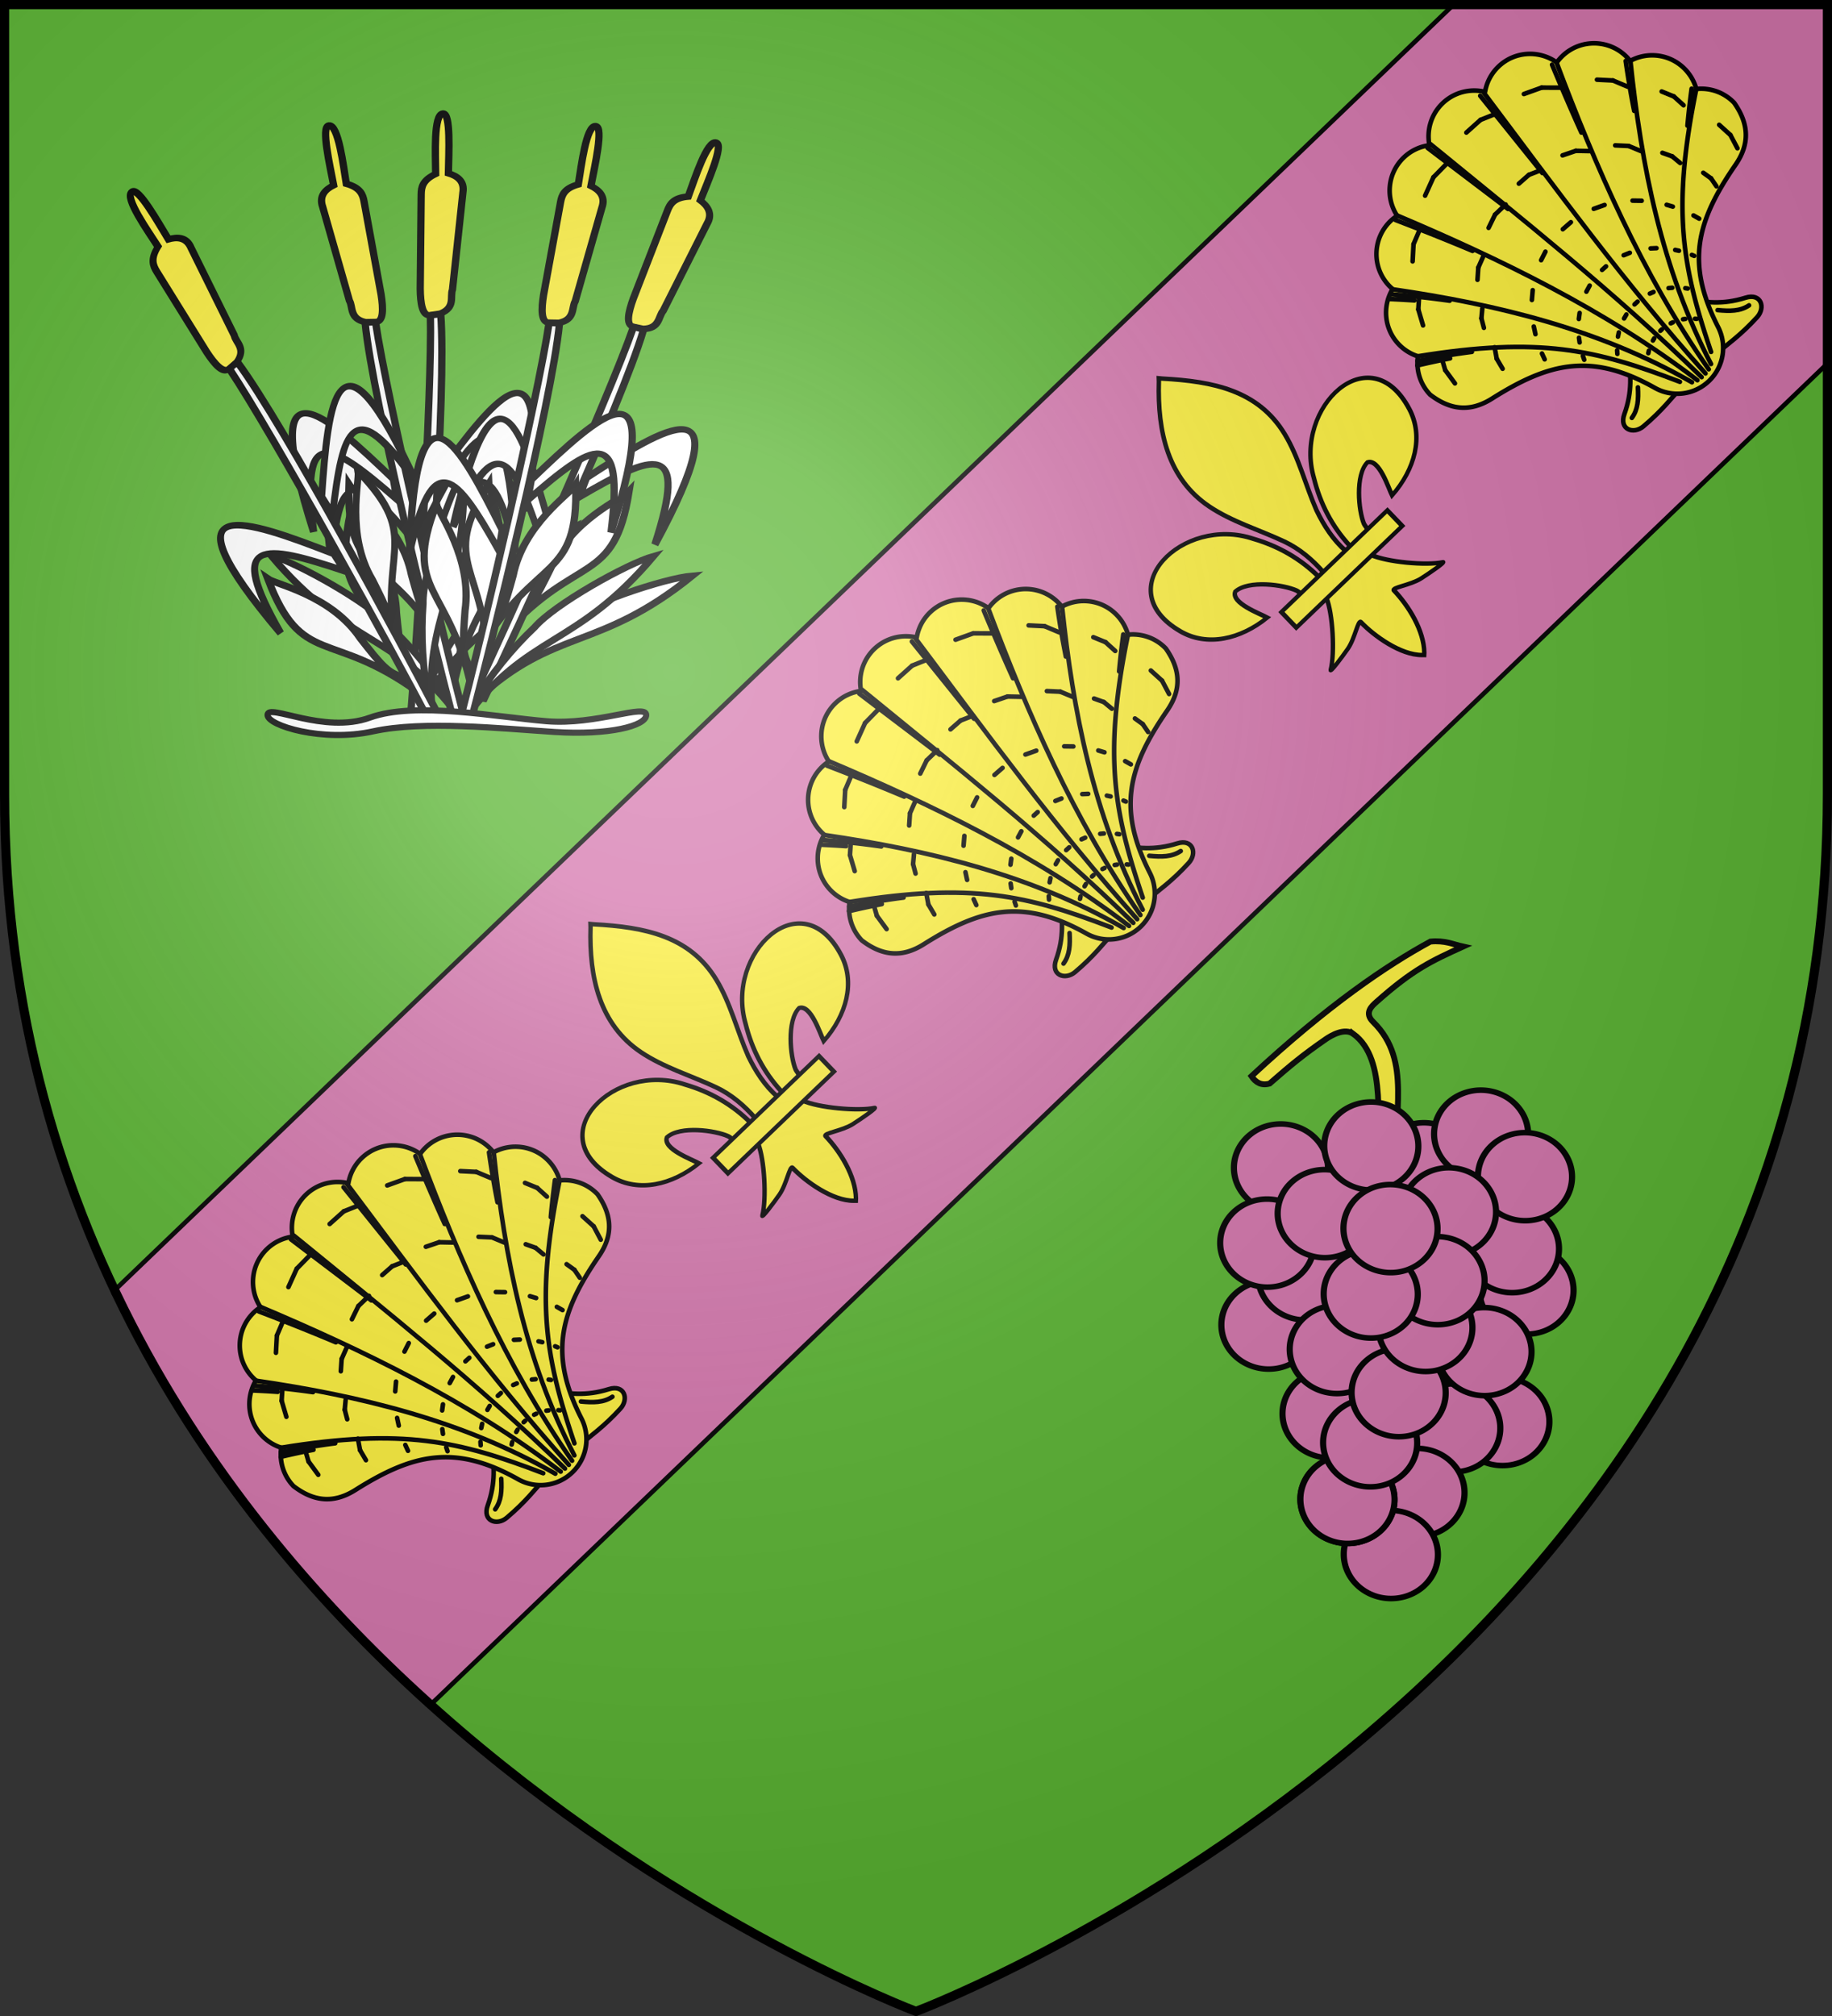 <svg xmlns="http://www.w3.org/2000/svg" xmlns:xlink="http://www.w3.org/1999/xlink" width="600" height="660" version="1.0"><rect width="100%" height="100%" fill="#333333" stroke="none"/><defs><g id="be"><path transform="rotate(18 3.157 -.5)" d="M0 0v1h.5L0 0z" id="bd"/><use height="540" width="810" transform="scale(-1 1)" xlink:href="#bd"/></g><g id="dj"><use xlink:href="#di" transform="rotate(72)" width="810" height="540"/><use xlink:href="#di" transform="rotate(144)" width="810" height="540"/></g><g id="b"><path id="a" d="M0 0v1h.5L0 0z" transform="rotate(18 3.157 -.5)"/><use xlink:href="#a" transform="scale(-1 1)" width="810" height="540"/></g><g id="c"><use xlink:href="#b" transform="rotate(72)" width="810" height="540"/><use xlink:href="#b" transform="rotate(144)" width="810" height="540"/></g><g id="di"><path id="dh" d="M0 0v1h.5L0 0z" transform="rotate(18 3.157 -.5)"/><use xlink:href="#dh" transform="scale(-1 1)" width="810" height="540"/></g><g id="f"><path id="e" d="M0 0v1h.5L0 0z" transform="rotate(18 3.157 -.5)"/><use xlink:href="#e" transform="scale(-1 1)" width="810" height="540"/></g><g id="g"><use xlink:href="#f" transform="rotate(72)" width="810" height="540"/><use xlink:href="#f" transform="rotate(144)" width="810" height="540"/></g><g id="i"><path transform="rotate(18 3.157 -.5)" d="M0 0v1h.5L0 0z" id="h"/><use height="540" width="810" transform="scale(-1 1)" xlink:href="#h"/></g><g id="j"><use height="540" width="810" transform="rotate(72)" xlink:href="#i"/><use height="540" width="810" transform="rotate(144)" xlink:href="#i"/></g><g id="l"><path transform="rotate(18 3.157 -.5)" d="M0 0v1h.5L0 0z" id="k"/><use height="540" width="810" transform="scale(-1 1)" xlink:href="#k"/></g><g id="m"><use height="540" width="810" transform="rotate(72)" xlink:href="#l"/><use height="540" width="810" transform="rotate(144)" xlink:href="#l"/></g><g id="o"><path id="n" d="M0 0v1h.5L0 0z" transform="rotate(18 3.157 -.5)"/><use xlink:href="#n" transform="scale(-1 1)" width="810" height="540"/></g><g id="p"><use xlink:href="#o" transform="rotate(72)" width="810" height="540"/><use xlink:href="#o" transform="rotate(144)" width="810" height="540"/></g><g id="r"><path transform="rotate(18 3.157 -.5)" d="M0 0v1h.5L0 0z" id="q"/><use height="540" width="810" transform="scale(-1 1)" xlink:href="#q"/></g><g id="s"><use height="540" width="810" transform="rotate(72)" xlink:href="#r"/><use height="540" width="810" transform="rotate(144)" xlink:href="#r"/></g><g id="u"><path id="t" d="M0 0v1h.5L0 0z" transform="rotate(18 3.157 -.5)"/><use xlink:href="#t" transform="scale(-1 1)" width="810" height="540"/></g><g id="v"><use xlink:href="#u" transform="rotate(72)" width="810" height="540"/><use xlink:href="#u" transform="rotate(144)" width="810" height="540"/></g><g id="x"><path transform="rotate(18 3.157 -.5)" d="M0 0v1h.5L0 0z" id="w"/><use height="540" width="810" transform="scale(-1 1)" xlink:href="#w"/></g><g id="y"><use height="540" width="810" transform="rotate(72)" xlink:href="#x"/><use height="540" width="810" transform="rotate(144)" xlink:href="#x"/></g><g id="A"><path id="z" d="M0 0v1h.5L0 0z" transform="rotate(18 3.157 -.5)"/><use xlink:href="#z" transform="scale(-1 1)" width="810" height="540"/></g><g id="B"><use xlink:href="#A" transform="rotate(72)" width="810" height="540"/><use xlink:href="#A" transform="rotate(144)" width="810" height="540"/></g><g id="D"><path id="C" d="M0 0v1h.5L0 0z" transform="rotate(18 3.157 -.5)"/><use xlink:href="#C" transform="scale(-1 1)" width="810" height="540"/></g><g id="E"><use xlink:href="#D" transform="rotate(72)" width="810" height="540"/><use xlink:href="#D" transform="rotate(144)" width="810" height="540"/></g><g id="G"><path transform="rotate(18 3.157 -.5)" d="M0 0v1h.5L0 0z" id="F"/><use height="540" width="810" transform="scale(-1 1)" xlink:href="#F"/></g><g id="H"><use height="540" width="810" transform="rotate(72)" xlink:href="#G"/><use height="540" width="810" transform="rotate(144)" xlink:href="#G"/></g><g id="df"><use xlink:href="#de" transform="rotate(72)" width="810" height="540"/><use xlink:href="#de" transform="rotate(144)" width="810" height="540"/></g><g id="K"><path transform="rotate(18 3.157 -.5)" d="M0 0v1h.5L0 0z" id="J"/><use height="540" width="810" transform="scale(-1 1)" xlink:href="#J"/></g><g id="L"><use height="540" width="810" transform="rotate(72)" xlink:href="#K"/><use height="540" width="810" transform="rotate(144)" xlink:href="#K"/></g><g id="N"><path transform="rotate(18 3.157 -.5)" d="M0 0v1h.5L0 0z" id="M"/><use height="540" width="810" transform="scale(-1 1)" xlink:href="#M"/></g><g id="O"><use height="540" width="810" transform="rotate(72)" xlink:href="#N"/><use height="540" width="810" transform="rotate(144)" xlink:href="#N"/></g><g id="de"><path id="dd" d="M0 0v1h.5L0 0z" transform="rotate(18 3.157 -.5)"/><use xlink:href="#dd" transform="scale(-1 1)" width="810" height="540"/></g><g id="R"><path transform="rotate(18 3.157 -.5)" d="M0 0v1h.5L0 0z" id="Q"/><use height="540" width="810" transform="scale(-1 1)" xlink:href="#Q"/></g><g id="S"><use height="540" width="810" transform="rotate(72)" xlink:href="#R"/><use height="540" width="810" transform="rotate(144)" xlink:href="#R"/></g><g id="dc"><use height="540" width="810" transform="rotate(72)" xlink:href="#db"/><use height="540" width="810" transform="rotate(144)" xlink:href="#db"/></g><g id="V"><path id="U" d="M0 0v1h.5L0 0z" transform="rotate(18 3.157 -.5)"/><use xlink:href="#U" transform="scale(-1 1)" width="810" height="540"/></g><g id="W"><use xlink:href="#V" transform="rotate(72)" width="810" height="540"/><use xlink:href="#V" transform="rotate(144)" width="810" height="540"/></g><g id="db"><path transform="rotate(18 3.157 -.5)" d="M0 0v1h.5L0 0z" id="da"/><use height="540" width="810" transform="scale(-1 1)" xlink:href="#da"/></g><g id="Z"><path id="Y" d="M0 0v1h.5L0 0z" transform="rotate(18 3.157 -.5)"/><use xlink:href="#Y" transform="scale(-1 1)" width="810" height="540"/></g><g id="aa"><use xlink:href="#Z" transform="rotate(72)" width="810" height="540"/><use xlink:href="#Z" transform="rotate(144)" width="810" height="540"/></g><g id="cY"><use height="540" width="810" transform="rotate(72)" xlink:href="#cX"/><use height="540" width="810" transform="rotate(144)" xlink:href="#cX"/></g><g id="ad"><path id="ac" d="M0 0v1h.5L0 0z" transform="rotate(18 3.157 -.5)"/><use xlink:href="#ac" transform="scale(-1 1)" width="810" height="540"/></g><g id="ae"><use xlink:href="#ad" transform="rotate(72)" width="810" height="540"/><use xlink:href="#ad" transform="rotate(144)" width="810" height="540"/></g><g id="ag"><path transform="rotate(18 3.157 -.5)" d="M0 0v1h.5L0 0z" id="af"/><use height="540" width="810" transform="scale(-1 1)" xlink:href="#af"/></g><g id="ah"><use height="540" width="810" transform="rotate(72)" xlink:href="#ag"/><use height="540" width="810" transform="rotate(144)" xlink:href="#ag"/></g><g id="cX"><path transform="rotate(18 3.157 -.5)" d="M0 0v1h.5L0 0z" id="cW"/><use height="540" width="810" transform="scale(-1 1)" xlink:href="#cW"/></g><g id="ak"><path transform="rotate(18 3.157 -.5)" d="M0 0v1h.5L0 0z" id="aj"/><use height="540" width="810" transform="scale(-1 1)" xlink:href="#aj"/></g><g id="al"><use height="540" width="810" transform="rotate(72)" xlink:href="#ak"/><use height="540" width="810" transform="rotate(144)" xlink:href="#ak"/></g><g id="an"><path id="am" d="M0 0v1h.5L0 0z" transform="rotate(18 3.157 -.5)"/><use xlink:href="#am" transform="scale(-1 1)" width="810" height="540"/></g><g id="ao"><use xlink:href="#an" transform="rotate(72)" width="810" height="540"/><use xlink:href="#an" transform="rotate(144)" width="810" height="540"/></g><g id="cU"><use height="540" width="810" transform="rotate(72)" xlink:href="#cT"/><use height="540" width="810" transform="rotate(144)" xlink:href="#cT"/></g><g id="ar"><path id="aq" d="M0 0v1h.5L0 0z" transform="rotate(18 3.157 -.5)"/><use xlink:href="#aq" transform="scale(-1 1)" width="810" height="540"/></g><g id="as"><use xlink:href="#ar" transform="rotate(72)" width="810" height="540"/><use xlink:href="#ar" transform="rotate(144)" width="810" height="540"/></g><g id="au"><path id="at" d="M0 0v1h.5L0 0z" transform="rotate(18 3.157 -.5)"/><use xlink:href="#at" transform="scale(-1 1)" width="810" height="540"/></g><g id="av"><use xlink:href="#au" transform="rotate(72)" width="810" height="540"/><use xlink:href="#au" transform="rotate(144)" width="810" height="540"/></g><g id="cT"><path transform="rotate(18 3.157 -.5)" d="M0 0v1h.5L0 0z" id="cS"/><use height="540" width="810" transform="scale(-1 1)" xlink:href="#cS"/></g><g id="ay"><path id="ax" d="M0 0v1h.5L0 0z" transform="rotate(18 3.157 -.5)"/><use xlink:href="#ax" transform="scale(-1 1)" width="810" height="540"/></g><g id="az"><use xlink:href="#ay" transform="rotate(72)" width="810" height="540"/><use xlink:href="#ay" transform="rotate(144)" width="810" height="540"/></g><g id="aB"><path transform="rotate(18 3.157 -.5)" d="M0 0v1h.5L0 0z" id="aA"/><use height="540" width="810" transform="scale(-1 1)" xlink:href="#aA"/></g><g id="aC"><use height="540" width="810" transform="rotate(72)" xlink:href="#aB"/><use height="540" width="810" transform="rotate(144)" xlink:href="#aB"/></g><g id="cQ"><use height="540" width="810" transform="rotate(72)" xlink:href="#cP"/><use height="540" width="810" transform="rotate(144)" xlink:href="#cP"/></g><g id="aF"><path transform="rotate(18 3.157 -.5)" d="M0 0v1h.5L0 0z" id="aE"/><use height="540" width="810" transform="scale(-1 1)" xlink:href="#aE"/></g><g id="aG"><use height="540" width="810" transform="rotate(72)" xlink:href="#aF"/><use height="540" width="810" transform="rotate(144)" xlink:href="#aF"/></g><g id="aI"><path transform="rotate(18 3.157 -.5)" d="M0 0v1h.5L0 0z" id="aH"/><use height="540" width="810" transform="scale(-1 1)" xlink:href="#aH"/></g><g id="aJ"><use height="540" width="810" transform="rotate(72)" xlink:href="#aI"/><use height="540" width="810" transform="rotate(144)" xlink:href="#aI"/></g><g id="cP"><path transform="rotate(18 3.157 -.5)" d="M0 0v1h.5L0 0z" id="cO"/><use height="540" width="810" transform="scale(-1 1)" xlink:href="#cO"/></g><g id="aM"><path transform="rotate(18 3.157 -.5)" d="M0 0v1h.5L0 0z" id="aL"/><use height="540" width="810" transform="scale(-1 1)" xlink:href="#aL"/></g><g id="aN"><use height="540" width="810" transform="rotate(72)" xlink:href="#aM"/><use height="540" width="810" transform="rotate(144)" xlink:href="#aM"/></g><g id="aP"><path id="aO" d="M0 0v1h.5L0 0z" transform="rotate(18 3.157 -.5)"/><use xlink:href="#aO" transform="scale(-1 1)" width="810" height="540"/></g><g id="aQ"><use xlink:href="#aP" transform="rotate(72)" width="810" height="540"/><use xlink:href="#aP" transform="rotate(144)" width="810" height="540"/></g><g id="cN"><use xlink:href="#cM" transform="rotate(72)" width="810" height="540"/><use xlink:href="#cM" transform="rotate(144)" width="810" height="540"/></g><g id="aT"><path id="aS" d="M0 0v1h.5L0 0z" transform="rotate(18 3.157 -.5)"/><use xlink:href="#aS" transform="scale(-1 1)" width="810" height="540"/></g><g id="aU"><use xlink:href="#aT" transform="rotate(72)" width="810" height="540"/><use xlink:href="#aT" transform="rotate(144)" width="810" height="540"/></g><g id="aW"><path transform="rotate(18 3.157 -.5)" d="M0 0v1h.5L0 0z" id="aV"/><use height="540" width="810" transform="scale(-1 1)" xlink:href="#aV"/></g><g id="aX"><use height="540" width="810" transform="rotate(72)" xlink:href="#aW"/><use height="540" width="810" transform="rotate(144)" xlink:href="#aW"/></g><g id="cM"><path id="cL" d="M0 0v1h.5L0 0z" transform="rotate(18 3.157 -.5)"/><use xlink:href="#cL" transform="scale(-1 1)" width="810" height="540"/></g><g id="ba"><path transform="rotate(18 3.157 -.5)" d="M0 0v1h.5L0 0z" id="aZ"/><use height="540" width="810" transform="scale(-1 1)" xlink:href="#aZ"/></g><g id="bb"><use height="540" width="810" transform="rotate(72)" xlink:href="#ba"/><use height="540" width="810" transform="rotate(144)" xlink:href="#ba"/></g><g id="cJ"><use height="540" width="810" transform="rotate(72)" xlink:href="#cI"/><use height="540" width="810" transform="rotate(144)" xlink:href="#cI"/></g><g id="cI"><path transform="rotate(18 3.157 -.5)" d="M0 0v1h.5L0 0z" id="cH"/><use height="540" width="810" transform="scale(-1 1)" xlink:href="#cH"/></g><g id="bf"><use height="540" width="810" transform="rotate(72)" xlink:href="#be"/><use height="540" width="810" transform="rotate(144)" xlink:href="#be"/></g><g id="cF"><use height="540" width="810" transform="rotate(72)" xlink:href="#cE"/><use height="540" width="810" transform="rotate(144)" xlink:href="#cE"/></g><g id="bi"><path id="bh" d="M0 0v1h.5L0 0z" transform="rotate(18 3.157 -.5)"/><use xlink:href="#bh" transform="scale(-1 1)" width="810" height="540"/></g><g id="bj"><use xlink:href="#bi" transform="rotate(72)" width="810" height="540"/><use xlink:href="#bi" transform="rotate(144)" width="810" height="540"/></g><g id="cE"><path transform="rotate(18 3.157 -.5)" d="M0 0v1h.5L0 0z" id="cD"/><use height="540" width="810" transform="scale(-1 1)" xlink:href="#cD"/></g><g id="bm"><path id="bl" d="M0 0v1h.5L0 0z" transform="rotate(18 3.157 -.5)"/><use xlink:href="#bl" transform="scale(-1 1)" width="810" height="540"/></g><g id="bn"><use xlink:href="#bm" transform="rotate(72)" width="810" height="540"/><use xlink:href="#bm" transform="rotate(144)" width="810" height="540"/></g><g id="bp"><path id="bo" d="M0 0v1h.5L0 0z" transform="rotate(18 3.157 -.5)"/><use xlink:href="#bo" transform="scale(-1 1)" width="810" height="540"/></g><g id="bq"><use xlink:href="#bp" transform="rotate(72)" width="810" height="540"/><use xlink:href="#bp" transform="rotate(144)" width="810" height="540"/></g><g id="cC"><use xlink:href="#cB" transform="rotate(72)" width="810" height="540"/><use xlink:href="#cB" transform="rotate(144)" width="810" height="540"/></g><g id="bt"><path id="bs" d="M0 0v1h.5L0 0z" transform="rotate(18 3.157 -.5)"/><use xlink:href="#bs" transform="scale(-1 1)" width="810" height="540"/></g><g id="bu"><use xlink:href="#bt" transform="rotate(72)" width="810" height="540"/><use xlink:href="#bt" transform="rotate(144)" width="810" height="540"/></g><g id="bw"><path transform="rotate(18 3.157 -.5)" d="M0 0v1h.5L0 0z" id="bv"/><use height="540" width="810" transform="scale(-1 1)" xlink:href="#bv"/></g><g id="bx"><use height="540" width="810" transform="rotate(72)" xlink:href="#bw"/><use height="540" width="810" transform="rotate(144)" xlink:href="#bw"/></g><g id="bz"><path transform="rotate(18 3.157 -.5)" d="M0 0v1h.5L0 0z" id="by"/><use height="540" width="810" transform="scale(-1 1)" xlink:href="#by"/></g><g id="bA"><use height="540" width="810" transform="rotate(72)" xlink:href="#bz"/><use height="540" width="810" transform="rotate(144)" xlink:href="#bz"/></g><g id="bC"><path transform="rotate(18 3.157 -.5)" d="M0 0v1h.5L0 0z" id="bB"/><use height="540" width="810" transform="scale(-1 1)" xlink:href="#bB"/></g><g id="bD"><use height="540" width="810" transform="rotate(72)" xlink:href="#bC"/><use height="540" width="810" transform="rotate(144)" xlink:href="#bC"/></g><g id="bF"><path id="bE" d="M0 0v1h.5L0 0z" transform="rotate(18 3.157 -.5)"/><use xlink:href="#bE" transform="scale(-1 1)" width="810" height="540"/></g><g id="bG"><use xlink:href="#bF" transform="rotate(72)" width="810" height="540"/><use xlink:href="#bF" transform="rotate(144)" width="810" height="540"/></g><g id="bI"><path transform="rotate(18 3.157 -.5)" d="M0 0v1h.5L0 0z" id="bH"/><use height="540" width="810" transform="scale(-1 1)" xlink:href="#bH"/></g><g id="bJ"><use height="540" width="810" transform="rotate(72)" xlink:href="#bI"/><use height="540" width="810" transform="rotate(144)" xlink:href="#bI"/></g><g id="bL"><path id="bK" d="M0 0v1h.5L0 0z" transform="rotate(18 3.157 -.5)"/><use xlink:href="#bK" transform="scale(-1 1)" width="810" height="540"/></g><g id="bM"><use xlink:href="#bL" transform="rotate(72)" width="810" height="540"/><use xlink:href="#bL" transform="rotate(144)" width="810" height="540"/></g><g id="bO"><path transform="rotate(18 3.157 -.5)" d="M0 0v1h.5L0 0z" id="bN"/><use height="540" width="810" transform="scale(-1 1)" xlink:href="#bN"/></g><g id="bP"><use height="540" width="810" transform="rotate(72)" xlink:href="#bO"/><use height="540" width="810" transform="rotate(144)" xlink:href="#bO"/></g><g id="bR"><path id="bQ" d="M0 0v1h.5L0 0z" transform="rotate(18 3.157 -.5)"/><use xlink:href="#bQ" transform="scale(-1 1)" width="810" height="540"/></g><g id="bS"><use xlink:href="#bR" transform="rotate(72)" width="810" height="540"/><use xlink:href="#bR" transform="rotate(144)" width="810" height="540"/></g><g id="bU"><path id="bT" d="M0 0v1h.5L0 0z" transform="rotate(18 3.157 -.5)"/><use xlink:href="#bT" transform="scale(-1 1)" width="810" height="540"/></g><g id="bV"><use xlink:href="#bU" transform="rotate(72)" width="810" height="540"/><use xlink:href="#bU" transform="rotate(144)" width="810" height="540"/></g><g id="bX"><path transform="rotate(18 3.157 -.5)" d="M0 0v1h.5L0 0z" id="bW"/><use height="540" width="810" transform="scale(-1 1)" xlink:href="#bW"/></g><g id="bY"><use height="540" width="810" transform="rotate(72)" xlink:href="#bX"/><use height="540" width="810" transform="rotate(144)" xlink:href="#bX"/></g><g id="ca"><path transform="rotate(18 3.157 -.5)" d="M0 0v1h.5L0 0z" id="bZ"/><use height="540" width="810" transform="scale(-1 1)" xlink:href="#bZ"/></g><g id="cb"><use height="540" width="810" transform="rotate(72)" xlink:href="#ca"/><use height="540" width="810" transform="rotate(144)" xlink:href="#ca"/></g><g id="cB"><path id="cA" d="M0 0v1h.5L0 0z" transform="rotate(18 3.157 -.5)"/><use xlink:href="#cA" transform="scale(-1 1)" width="810" height="540"/></g><g id="cy"><use xlink:href="#cx" transform="rotate(72)" width="810" height="540"/><use xlink:href="#cx" transform="rotate(144)" width="810" height="540"/></g><g id="cf"><path transform="rotate(18 3.157 -.5)" d="M0 0v1h.5L0 0z" id="ce"/><use height="540" width="810" transform="scale(-1 1)" xlink:href="#ce"/></g><g id="cg"><use height="540" width="810" transform="rotate(72)" xlink:href="#cf"/><use height="540" width="810" transform="rotate(144)" xlink:href="#cf"/></g><g id="ci"><path transform="rotate(18 3.157 -.5)" d="M0 0v1h.5L0 0z" id="ch"/><use height="540" width="810" transform="scale(-1 1)" xlink:href="#ch"/></g><g id="cj"><use height="540" width="810" transform="rotate(72)" xlink:href="#ci"/><use height="540" width="810" transform="rotate(144)" xlink:href="#ci"/></g><g id="cx"><path id="cw" d="M0 0v1h.5L0 0z" transform="rotate(18 3.157 -.5)"/><use xlink:href="#cw" transform="scale(-1 1)" width="810" height="540"/></g><g id="cm"><path transform="rotate(18 3.157 -.5)" d="M0 0v1h.5L0 0z" id="cl"/><use height="540" width="810" transform="scale(-1 1)" xlink:href="#cl"/></g><g id="cn"><use height="540" width="810" transform="rotate(72)" xlink:href="#cm"/><use height="540" width="810" transform="rotate(144)" xlink:href="#cm"/></g><g id="cp"><path transform="rotate(18 3.157 -.5)" d="M0 0v1h.5L0 0z" id="co"/><use height="540" width="810" transform="scale(-1 1)" xlink:href="#co"/></g><g id="cq"><use height="540" width="810" transform="rotate(72)" xlink:href="#cp"/><use height="540" width="810" transform="rotate(144)" xlink:href="#cp"/></g><g id="cv"><use xlink:href="#cu" transform="rotate(72)" width="810" height="540"/><use xlink:href="#cu" transform="rotate(144)" width="810" height="540"/></g><g id="cu"><path id="ct" d="M0 0v1h.5L0 0z" transform="rotate(18 3.157 -.5)"/><use xlink:href="#ct" transform="scale(-1 1)" width="810" height="540"/></g><path id="aK" d="M2.922 27.672c0-5.951 2.317-9.843 5.579-11.012 1.448-.519 3.307-.273 5.018 1.447 2.119 2.129 2.736 7.993-3.483 9.121.658-.956.619-3.081-.714-3.787-.99-.524-2.113-.253-2.676.123-.824.552-1.729 2.106-1.679 4.108H2.922z"/><path id="cs" d="M2.922 27.672c0-5.951 2.317-9.843 5.579-11.012 1.448-.519 3.307-.273 5.018 1.447 2.119 2.129 2.736 7.993-3.483 9.121.658-.956.619-3.081-.714-3.787-.99-.524-2.113-.253-2.676.123-.824.552-1.729 2.106-1.679 4.108H2.922z"/><path id="ck" d="M2.922 27.672c0-5.951 2.317-9.843 5.579-11.012 1.448-.519 3.307-.273 5.018 1.447 2.119 2.129 2.736 7.993-3.483 9.121.658-.956.619-3.081-.714-3.787-.99-.524-2.113-.253-2.676.123-.824.552-1.729 2.106-1.679 4.108H2.922z"/><path id="cd" d="M2.922 27.672c0-5.951 2.317-9.843 5.579-11.012 1.448-.519 3.307-.273 5.018 1.447 2.119 2.129 2.736 7.993-3.483 9.121.658-.956.619-3.081-.714-3.787-.99-.524-2.113-.253-2.676.123-.824.552-1.729 2.106-1.679 4.108H2.922z"/><path id="cz" d="M2.922 27.672c0-5.951 2.317-9.843 5.579-11.012 1.448-.519 3.307-.273 5.018 1.447 2.119 2.129 2.736 7.993-3.483 9.121.658-.956.619-3.081-.714-3.787-.99-.524-2.113-.253-2.676.123-.824.552-1.729 2.106-1.679 4.108H2.922z"/><path d="M2.922 27.672c0-5.951 2.317-9.843 5.579-11.012 1.448-.519 3.307-.273 5.018 1.447 2.119 2.129 2.736 7.993-3.483 9.121.658-.956.619-3.081-.714-3.787-.99-.524-2.113-.253-2.676.123-.824.552-1.729 2.106-1.679 4.108H2.922z" id="cc"/><path d="M2.922 27.672c0-5.951 2.317-9.843 5.579-11.012 1.448-.519 3.307-.273 5.018 1.447 2.119 2.129 2.736 7.993-3.483 9.121.658-.956.619-3.081-.714-3.787-.99-.524-2.113-.253-2.676.123-.824.552-1.729 2.106-1.679 4.108H2.922z" id="br"/><path d="M2.922 27.672c0-5.951 2.317-9.843 5.579-11.012 1.448-.519 3.307-.273 5.018 1.447 2.119 2.129 2.736 7.993-3.483 9.121.658-.956.619-3.081-.714-3.787-.99-.524-2.113-.253-2.676.123-.824.552-1.729 2.106-1.679 4.108H2.922z" id="bk"/><path d="M2.922 27.672c0-5.951 2.317-9.843 5.579-11.012 1.448-.519 3.307-.273 5.018 1.447 2.119 2.129 2.736 7.993-3.483 9.121.658-.956.619-3.081-.714-3.787-.99-.524-2.113-.253-2.676.123-.824.552-1.729 2.106-1.679 4.108H2.922z" id="bg"/><path id="cG" d="M2.922 27.672c0-5.951 2.317-9.843 5.579-11.012 1.448-.519 3.307-.273 5.018 1.447 2.119 2.129 2.736 7.993-3.483 9.121.658-.956.619-3.081-.714-3.787-.99-.524-2.113-.253-2.676.123-.824.552-1.729 2.106-1.679 4.108H2.922z"/><path id="dk" d="M-298.5-298.5h597V-40C298.5 246.31 0 358.5 0 358.5S-298.5 246.31-298.5-40v-258.5z"/><path id="bc" d="M2.922 27.672c0-5.951 2.317-9.843 5.579-11.012 1.448-.519 3.307-.273 5.018 1.447 2.119 2.129 2.736 7.993-3.483 9.121.658-.956.619-3.081-.714-3.787-.99-.524-2.113-.253-2.676.123-.824.552-1.729 2.106-1.679 4.108H2.922z"/><path style="fill:#fcef3c;fill-opacity:1;stroke:#000;stroke-width:3.807;stroke-miterlimit:4;stroke-dasharray:none;stroke-opacity:1;display:inline" id="cK" d="m-267.374-6.853-4.849 23.83-4.848-23.83v-44.741h-25.213v14.546h-9.698v-14.546h-14.546v-9.697h14.546v-14.546h9.698v14.546h25.213v-25.213h-14.546v-9.698h14.546v-14.546h9.697v14.546h14.546v9.698h-14.546v25.213h25.213v-14.546h9.698v14.546h14.546v9.697h-14.546v14.546h-9.698v-14.546h-25.213v44.741z"/><path id="aY" d="M2.922 27.672c0-5.951 2.317-9.843 5.579-11.012 1.448-.519 3.307-.273 5.018 1.447 2.119 2.129 2.736 7.993-3.483 9.121.658-.956.619-3.081-.714-3.787-.99-.524-2.113-.253-2.676.123-.824.552-1.729 2.106-1.679 4.108H2.922z"/><path d="M2.922 27.672c0-5.951 2.317-9.843 5.579-11.012 1.448-.519 3.307-.273 5.018 1.447 2.119 2.129 2.736 7.993-3.483 9.121.658-.956.619-3.081-.714-3.787-.99-.524-2.113-.253-2.676.123-.824.552-1.729 2.106-1.679 4.108H2.922z" id="aR"/><path d="M2.922 27.672c0-5.951 2.317-9.843 5.579-11.012 1.448-.519 3.307-.273 5.018 1.447 2.119 2.129 2.736 7.993-3.483 9.121.658-.956.619-3.081-.714-3.787-.99-.524-2.113-.253-2.676.123-.824.552-1.729 2.106-1.679 4.108H2.922z" id="cr"/><path id="aD" d="M2.922 27.672c0-5.951 2.317-9.843 5.579-11.012 1.448-.519 3.307-.273 5.018 1.447 2.119 2.129 2.736 7.993-3.483 9.121.658-.956.619-3.081-.714-3.787-.99-.524-2.113-.253-2.676.123-.824.552-1.729 2.106-1.679 4.108H2.922z"/><path d="M2.922 27.672c0-5.951 2.317-9.843 5.579-11.012 1.448-.519 3.307-.273 5.018 1.447 2.119 2.129 2.736 7.993-3.483 9.121.658-.956.619-3.081-.714-3.787-.99-.524-2.113-.253-2.676.123-.824.552-1.729 2.106-1.679 4.108H2.922z" id="cR"/><path d="M2.922 27.672c0-5.951 2.317-9.843 5.579-11.012 1.448-.519 3.307-.273 5.018 1.447 2.119 2.129 2.736 7.993-3.483 9.121.658-.956.619-3.081-.714-3.787-.99-.524-2.113-.253-2.676.123-.824.552-1.729 2.106-1.679 4.108H2.922z" id="aw"/><path d="M2.922 27.672c0-5.951 2.317-9.843 5.579-11.012 1.448-.519 3.307-.273 5.018 1.447 2.119 2.129 2.736 7.993-3.483 9.121.658-.956.619-3.081-.714-3.787-.99-.524-2.113-.253-2.676.123-.824.552-1.729 2.106-1.679 4.108H2.922z" id="ap"/><path d="M2.922 27.672c0-5.951 2.317-9.843 5.579-11.012 1.448-.519 3.307-.273 5.018 1.447 2.119 2.129 2.736 7.993-3.483 9.121.658-.956.619-3.081-.714-3.787-.99-.524-2.113-.253-2.676.123-.824.552-1.729 2.106-1.679 4.108H2.922z" id="cV"/><path id="ai" d="M2.922 27.672c0-5.951 2.317-9.843 5.579-11.012 1.448-.519 3.307-.273 5.018 1.447 2.119 2.129 2.736 7.993-3.483 9.121.658-.956.619-3.081-.714-3.787-.99-.524-2.113-.253-2.676.123-.824.552-1.729 2.106-1.679 4.108H2.922z"/><path d="M2.922 27.672c0-5.951 2.317-9.843 5.579-11.012 1.448-.519 3.307-.273 5.018 1.447 2.119 2.129 2.736 7.993-3.483 9.121.658-.956.619-3.081-.714-3.787-.99-.524-2.113-.253-2.676.123-.824.552-1.729 2.106-1.679 4.108H2.922z" id="ab"/><path id="cZ" d="M2.922 27.672c0-5.951 2.317-9.843 5.579-11.012 1.448-.519 3.307-.273 5.018 1.447 2.119 2.129 2.736 7.993-3.483 9.121.658-.956.619-3.081-.714-3.787-.99-.524-2.113-.253-2.676.123-.824.552-1.729 2.106-1.679 4.108H2.922z"/><path d="M2.922 27.672c0-5.951 2.317-9.843 5.579-11.012 1.448-.519 3.307-.273 5.018 1.447 2.119 2.129 2.736 7.993-3.483 9.121.658-.956.619-3.081-.714-3.787-.99-.524-2.113-.253-2.676.123-.824.552-1.729 2.106-1.679 4.108H2.922z" id="X"/><path id="T" d="M2.922 27.672c0-5.951 2.317-9.843 5.579-11.012 1.448-.519 3.307-.273 5.018 1.447 2.119 2.129 2.736 7.993-3.483 9.121.658-.956.619-3.081-.714-3.787-.99-.524-2.113-.253-2.676.123-.824.552-1.729 2.106-1.679 4.108H2.922z"/><path id="P" d="M2.922 27.672c0-5.951 2.317-9.843 5.579-11.012 1.448-.519 3.307-.273 5.018 1.447 2.119 2.129 2.736 7.993-3.483 9.121.658-.956.619-3.081-.714-3.787-.99-.524-2.113-.253-2.676.123-.824.552-1.729 2.106-1.679 4.108H2.922z"/><path id="I" d="M2.922 27.672c0-5.951 2.317-9.843 5.579-11.012 1.448-.519 3.307-.273 5.018 1.447 2.119 2.129 2.736 7.993-3.483 9.121.658-.956.619-3.081-.714-3.787-.99-.524-2.113-.253-2.676.123-.824.552-1.729 2.106-1.679 4.108H2.922z"/><path d="M2.922 27.672c0-5.951 2.317-9.843 5.579-11.012 1.448-.519 3.307-.273 5.018 1.447 2.119 2.129 2.736 7.993-3.483 9.121.658-.956.619-3.081-.714-3.787-.99-.524-2.113-.253-2.676.123-.824.552-1.729 2.106-1.679 4.108H2.922z" id="dg"/><path d="M2.922 27.672c0-5.951 2.317-9.843 5.579-11.012 1.448-.519 3.307-.273 5.018 1.447 2.119 2.129 2.736 7.993-3.483 9.121.658-.956.619-3.081-.714-3.787-.99-.524-2.113-.253-2.676.123-.824.552-1.729 2.106-1.679 4.108H2.922z" id="d"/><radialGradient id="dq" gradientUnits="userSpaceOnUse" cx="-80" cy="-80" r="405"><stop style="stop-color:#fff;stop-opacity:.31" offset="0"/><stop style="stop-color:#fff;stop-opacity:.25" offset=".19"/><stop style="stop-color:#6b6b6b;stop-opacity:.125" offset=".6"/><stop style="stop-color:#000;stop-opacity:.125" offset="1"/></radialGradient></defs><g transform="translate(300 300)"><use xlink:href="#dk" style="fill:#5ab532" width="600" height="660"/><path style="opacity:1;fill:none;fill-opacity:1;fill-rule:nonzero;stroke:#000;stroke-width:3;stroke-linecap:round;stroke-linejoin:round;stroke-miterlimit:4;stroke-dasharray:none;stroke-opacity:1" d="M37.906 423.094 477.156 1.5M140.5 557.563l458-439.594" transform="translate(-300 -300)"/><path style="fill:#d576ad" d="M177.156-298.5-58.188-72.625l-203.906 195.719c26.365 55.244 64.022 99.694 102.594 134.468L58.187 48.625 298.5-182.031V-298.5H177.156z"/></g><g transform="translate(300 300)"><g id="dl"><path d="M-525.36 149.03c-11.844-.783-21.56-2.457-37.681-1.415-8.488.549-13.05 9.651-3.438 14.424 14.454 7.178 21.24 16.325 28.567 25.933l12.552-38.942zM-497.544 149.03c11.844-.783 21.56-2.457 37.681-1.415 8.488.549 13.05 9.651 3.438 14.424-14.454 7.178-21.24 16.325-28.567 25.933l-12.552-38.942z" style="fill:#fcef3c;fill-opacity:1;stroke:#000;stroke-width:3;stroke-linecap:round;stroke-linejoin:round;stroke-miterlimit:4;stroke-dasharray:none;stroke-opacity:1" transform="scale(.5 -.5) rotate(43.825 -.595 884.948)"/><path style="fill:#fcef3c;fill-opacity:1;stroke:#000;stroke-width:3;stroke-linecap:round;stroke-linejoin:round;stroke-miterlimit:4;stroke-dasharray:none;stroke-opacity:1" d="M-511.452 139.313c-13.523 0-25 8.937-28.719 21.25-13.75 45.511-38.243 59.893-81.843 68.843-16.807 3.45-24.967 13.767-27.438 29.907 0 9.636 4.556 18.197 11.625 23.687a29.917 29.917 0 0 0-3.625 14.313c0 13.846 9.396 25.486 22.156 28.937-.1.998-.156 2.038-.156 3.063 0 16.56 13.44 30 30 30a29.99 29.99 0 0 0 5.531-.532c2.58 13.945 14.782 24.532 29.469 24.532 6.646 0 12.776-2.182 17.75-5.844 5.337 8.308 14.649 13.844 25.25 13.844s19.913-5.536 25.25-13.844c4.974 3.662 11.104 5.844 17.75 5.844 14.687 0 26.89-10.587 29.469-24.532a29.99 29.99 0 0 0 5.531.532c16.56 0 30-13.44 30-30 0-1.025-.056-2.065-.156-3.063 12.76-3.451 22.156-15.09 22.156-28.937A29.917 29.917 0 0 0-385.077 283c7.069-5.49 11.625-14.051 11.625-23.687-2.471-16.14-10.63-26.457-27.438-29.907-43.6-8.95-68.094-23.332-81.843-68.843-3.72-12.313-15.196-21.25-28.719-21.25z" transform="scale(.5 -.5) rotate(43.825 -.595 884.948)"/><path style="fill:none;fill-opacity:1;stroke:#000;stroke-width:3;stroke-linecap:round;stroke-linejoin:round;stroke-miterlimit:4;stroke-dasharray:none;stroke-opacity:1" d="M-513.203 144.445c-2.665 79.488-13.192 156.027-22.499 233.024M-516.608 144.934c-11.63 75.31-38.649 147.496-67.113 213.847M-520.102 146.4c-19.647 67.17-56.9 125.2-99.394 179.85" transform="scale(.5 -.5) rotate(43.825 -.595 884.948)"/><path style="fill:none;fill-opacity:1;stroke:#000;stroke-width:3;stroke-linecap:round;stroke-linejoin:round;stroke-miterlimit:4;stroke-dasharray:none;stroke-opacity:1" d="M-525.601 152.099C-550.83 205.684-571.376 237.145-637.827 283M-509.701 144.445c2.665 79.488 13.192 156.027 22.499 233.024M-506.296 144.934c11.63 75.31 38.649 147.496 67.113 213.847M-502.802 146.4c19.647 67.17 56.9 125.2 99.394 179.85" transform="scale(.5 -.5) rotate(43.825 -.595 884.948)"/><path d="M-497.303 152.099c25.228 53.585 45.776 85.046 112.226 130.901M-610.319 260.615c-8.839 6.556-18.683 13.302-29.758 20.387M-623.563 267.414a583.543 583.543 0 0 1-18.693 11.512M-597.653 294.847a608.595 608.595 0 0 1-24.75 29.614M-614.17 310.989a632.01 632.01 0 0 1-10.778 11.575M-564.237 308.012c-7.247 16.849-14.783 33.371-22.395 49.533M-528.457 311.727c-3.395 21.776-6.898 43.507-10.304 65.278M-495.903 313.107c1.839 21.574 3.782 43.112 5.628 64.683M-459.142 314.528c5.456 15.378 11.141 30.51 16.907 45.36M-424.344 300.85a613.885 613.885 0 0 0 18.594 27.412M-405.894 269.668c5.773 5.026 11.997 10.204 18.732 15.582" style="fill:none;fill-opacity:1;stroke:#000;stroke-width:3;stroke-linecap:round;stroke-linejoin:round;stroke-miterlimit:4;stroke-dasharray:none;stroke-opacity:1" transform="scale(.5 -.5) rotate(43.825 -.595 884.948)"/><path transform="scale(.5 -.5) rotate(43.825 -154.333 1040.517)" d="m-783.168 190.268 1.44 10.731M-771.952 232.126l5.014 9.706M-747.863 267.106l8.247 7.711M-712.163 292.49l12.28 4.916M-664.07 303.58l12.437-.431M-619.392 295.702l11.278-5.027M-578.351 269.317l7.177-7.602M-553.126 234.397l3.501-7.853M-541.065 192.585l.703-9.872" style="opacity:1;fill:none;fill-opacity:1;stroke:#000;stroke-width:3;stroke-linecap:round;stroke-linejoin:round;stroke-miterlimit:4;stroke-dasharray:none;stroke-opacity:1"/><path style="opacity:1;fill:none;fill-opacity:1;stroke:#000;stroke-width:3;stroke-linecap:round;stroke-linejoin:round;stroke-miterlimit:4;stroke-dasharray:none;stroke-opacity:1" d="m-631.18 264.124 4.317 8.245M-616.39 304.957l6.18 5.699M-589.068 337.942l10.388 4.426M-549.335 360.531l13.22.42M-501.085 366.274l11.54-4.659M-457.566 353.8l8.878-8.58M-420.626 324.84l4.143-9.599M-399.077 289.669l.604-8.577M-389.814 245.838l-2.717-9.517" transform="scale(.5 -.5) rotate(43.825 -.595 884.948)"/><path transform="scale(.5 -.5) rotate(43.825 -154.333 1040.517)" d="m-754.002 175.553 1.758 7.437M-744.305 203.367l3.123 5.623M-725.558 228.973l5.957 5.42M-696.762 248.478l9.047 3.317M-662.41 255.634l8.747-.392M-628.943 249.19l8.366-3.9M-599.519 230.02l6.073-6.366M-580.607 205.097l3.044-6.114M-570.327 177.142l1.142-6.19" style="opacity:1;fill:none;fill-opacity:1;stroke:#000;stroke-width:3;stroke-linecap:round;stroke-linejoin:round;stroke-miterlimit:4;stroke-dasharray:none;stroke-opacity:1"/><path style="opacity:1;fill:none;fill-opacity:1;stroke:#000;stroke-width:3;stroke-linecap:round;stroke-linejoin:round;stroke-miterlimit:4;stroke-dasharray:none;stroke-opacity:1" d="m-601.696 246.115 4.196 6.387M-590.634 272.115l4.858 4.216M-569.053 297.517l7.451 3.055M-537.167 314.92l9.637.022M-503.115 318.367l8.085-3.36M-470.03 308.415l6.528-6.526M-442.898 286.779l3.528-8.06M-427.015 262.108l.77-6.786M-418.637 234.078l-1.043-6.207" transform="scale(.5 -.5) rotate(43.825 -.595 884.948)"/><path transform="scale(.5 -.5) rotate(43.825 -154.333 1040.517)" d="m-729.873 160.919 1.384 3.99M-722.817 176.996l2.7 4.395M-708.999 194.766l4.851 4.263M-686.585 209.384l5.905 2.068M-662.3 214.174l7.01-.343M-638.432 209.785l6.88-3.103M-616.383 196.057l4.271-4.216M-602.147 178.637l2.09-3.677M-594.284 161.407l1.228-4.112M-711.366 142.797l1.119 2.415M-705.681 153.055l1.824 2.522M-695.44 164.498l3.131 2.492M-679.478 173.975l4.333 1.4M-662.197 177.137l3.474-.107M-645.334 174.27l4.009-1.615M-629.515 165.298l2.917-2.56M-618.57 153.419l1.403-2.109M-612.963 143.536l.667-1.525M-693.041 130.538l1.455 1.742M-684.931 138.42l2.322 1.603M-673.802 144.231l2.884.828M-662.505 146.128l2.732-.062M-650.354 144.282l2.47-.9M-639.027 138.39l1.91-1.51M-631.144 130.769l.976-1.258M-678.084 116.844l1.39.91M-670.19 120.716l1.653.458M-662.265 121.956l1.413-.022M-653.93 120.753l1.456-.49M-646.31 117.113l1.232-.873M-640.387 111.929l.751-.875" style="opacity:1;fill:none;fill-opacity:1;stroke:#000;stroke-width:3;stroke-linecap:round;stroke-linejoin:round;stroke-miterlimit:4;stroke-dasharray:none;stroke-opacity:1"/><path d="M-547.958 168.526c-5.138-5.913-9.928-10.496-16.708-11.662M-475.26 168.889c5.258-6.088 10.104-10.835 17.022-12.025" style="fill:none;fill-opacity:1;stroke:#000;stroke-width:3;stroke-linecap:round;stroke-linejoin:round;stroke-miterlimit:4;stroke-dasharray:none;stroke-opacity:1" transform="scale(.5 -.5) rotate(43.825 -.595 884.948)"/></g><use height="660" width="600" transform="translate(186.136 -178.654)" xlink:href="#dl"/><use height="660" width="600" transform="translate(-186.136 178.654)" xlink:href="#dl"/><g id="dm"><path style="fill:#fcef3c;fill-opacity:1;fill-rule:evenodd;stroke:#000;stroke-width:1;stroke-linecap:butt;stroke-linejoin:miter;stroke-miterlimit:4;stroke-dasharray:none;stroke-opacity:1;display:inline" d="M360.348 474.115c.142-6.195 1.675-11.954 4.529-17.41 7.471-15.72 30.292-15.344 25.261 3.88-1.853 7.085-8.15 11.248-15.632 11.962.54-1.866 3.51-8.465 1.113-9.756-3.834.145-8.595 6.77-9.74 9.93-.165.454-.118.978-.303 1.424" transform="matrix(1.091 -1.047 .952 .992 -702.53 -214.47)"/><path style="fill:#fcef3c;fill-opacity:1;fill-rule:evenodd;stroke:#000;stroke-width:1;stroke-linecap:butt;stroke-linejoin:miter;stroke-miterlimit:4;stroke-dasharray:none;stroke-opacity:1" d="M350.844 474.525c-.142-6.196-1.675-11.954-4.529-17.41-7.471-15.72-30.292-15.344-25.262 3.88 1.854 7.084 8.151 11.248 15.632 11.962-.54-1.867-3.51-8.465-1.112-9.756 3.834.144 8.594 6.77 9.74 9.93.164.453.118.977.303 1.424" transform="matrix(1.091 -1.047 .952 .992 -702.53 -214.47)"/><path style="fill:#fcef3c;fill-opacity:1;fill-rule:nonzero;stroke:#000;stroke-width:1;stroke-linecap:butt;stroke-linejoin:miter;stroke-miterlimit:4;stroke-dasharray:none;stroke-opacity:1" d="M355.154 414.5c-7.871 8.485-13.156 18.296-10.878 29.803 1.257 6.348 4.304 12.228 6.453 18.344 1.344 3.837 1.687 7.845 1.528 11.878h6.679c-.32-4.063.38-8 1.528-11.878 2.047-6.154 5.162-11.99 6.453-18.344 2.413-11.878-3.25-20.836-10.844-29.766l-.464-.592-.455.555z" transform="matrix(1.091 -1.047 .952 .992 -702.53 -214.47)"/><path style="fill:#fcef3c;fill-opacity:1;fill-rule:evenodd;stroke:#000;stroke-width:1;stroke-linecap:butt;stroke-linejoin:miter;stroke-miterlimit:4;stroke-dasharray:none;stroke-opacity:1" d="M348.926 479.228c-1.396 3.913-7.089 11.08-10.112 13.122-.785.53 3.748-.305 5.778-.75 2.662-.584 6.122-3.42 6.04-2.419-.007 4.584 1.281 12.232 4.641 15.747l.318.339.329-.34c3.358-3.916 4.624-10.803 4.64-15.746-.08-1.001 3.38 1.835 6.041 2.419 2.03.445 6.562 1.28 5.778.75-3.023-2.043-8.713-9.21-10.11-13.122h-13.343z" transform="matrix(1.091 -1.047 .952 .992 -702.53 -214.47)"/><path style="fill:#fcef3c;fill-opacity:1;stroke:#000;stroke-width:1;stroke-miterlimit:4;stroke-dasharray:none;stroke-opacity:1" d="M339.727 474.326h31.789v5.15h-31.789z" transform="matrix(1.091 -1.047 .952 .992 -702.53 -214.47)"/></g><use height="660" width="600" transform="translate(-186.136 178.654)" xlink:href="#dm"/></g><g transform="translate(11.595 -5.827)"><g id="dp" style="fill:#fff" transform="matrix(.641 0 0 .555 -375.878 58.058)"><use xlink:href="#dn" transform="matrix(-1 0 0 1 1562.958 -25.131)" width="185.806" height="256.051" style="fill:#fff"/><path id="dn" d="M781.105 312.731c-20.547-59.714-43.623-48.821-33.847-104.086 1.945 5.368 22.908 28.137 23.628 58.838 1.735 20.404 2.46 26.15 7.636 32.427l2.583 12.821z" style="fill:#fff;fill-opacity:1;fill-rule:evenodd;stroke:#000;stroke-width:3.715;stroke-linecap:butt;stroke-linejoin:miter;stroke-miterlimit:4;stroke-dasharray:none;stroke-opacity:1"/><path d="M780.404 329.945c24.212-55.954 49.525-51.471 80.768-113.015-12.946 7.202-45.945 38.152-53.816 53.383-9.628 14.834-17.661 31.492-25.38 52.56l-1.572 7.072z" style="fill:#fff;fill-opacity:1;fill-rule:evenodd;stroke:#000;stroke-width:3.715;stroke-linecap:butt;stroke-linejoin:miter;stroke-miterlimit:4;stroke-dasharray:none;stroke-opacity:1"/><path style="fill:#fcef3c;fill-opacity:1;fill-rule:evenodd;stroke:#000;stroke-width:3.715;stroke-linecap:butt;stroke-linejoin:miter;stroke-miterlimit:4;stroke-dasharray:none;stroke-opacity:1" d="m788.06 91.77 5.203-.916c7.868-3.545 4.895-10.016 6.23-14.106l5.312-57.183c1.052-7.13-3.265-10.008-7.402-11.422.184-12.192 1.318-35.402-2.72-35.342-4.998.374-3.828 24.89-3.774 35.7-6.704 3.643-7.356 7.79-7.403 11.989l-.493 55.783c.1 8.493 1.058 16.229 5.047 15.498z"/><path style="fill:#fff;fill-opacity:1;fill-rule:evenodd;stroke:#000;stroke-width:3.715;stroke-linecap:butt;stroke-linejoin:miter;stroke-miterlimit:4;stroke-dasharray:none;stroke-opacity:1" d="m793.516 91.233-5.299.643c.889 46.222-6.986 194.321-10.223 237.632l5.726-1.323c3.182-43.233 12.727-190.27 9.796-236.952z"/><path id="do" d="M792.892 184.925c28.253-44.34 57.858-88.401 44.726 22.64-2.594-64.693-16.417-50.753-44.797-10.49l.071-12.15z" style="fill:#fff;fill-opacity:1;fill-rule:evenodd;stroke:#000;stroke-width:3.715;stroke-linecap:butt;stroke-linejoin:miter;stroke-miterlimit:4;stroke-dasharray:none;stroke-opacity:1"/><use xlink:href="#do" transform="matrix(-1 0 0 1 1575.533 32.2)" width="185.806" height="256.051" style="fill:#fff"/></g><use height="660.578" width="600" transform="scale(-1 1) rotate(9.794 -4.096 -1294.872)" xlink:href="#dp"/><use xlink:href="#dp" transform="rotate(-32.427 126.553 231.02)" width="600" height="660.578"/><use height="660.578" width="600" transform="rotate(20.638 152.118 293.62)" xlink:href="#dp"/><use xlink:href="#dp" transform="rotate(9.794 134.452 337.122)" width="600" height="660.578"/><path style="fill:#fff;fill-opacity:1;fill-rule:evenodd;stroke:#000;stroke-width:2;stroke-linecap:round;stroke-linejoin:miter;stroke-miterlimit:4;stroke-dasharray:none;stroke-opacity:1" d="M200.053 239.906c0 3.597-12.313 6.694-29.994 5.557-17.664-1.136-43.006-3.825-59.527-.191-16.454 3.619-34.508-1.894-34.508-5.366 0-4.01 18.336 6.367 33.534.857 14.904-5.404 41.494-.167 57.851 1.179 16.358 1.346 32.644-5.901 32.644-2.036z"/></g><g style="stroke:#000;stroke-width:3;stroke-miterlimit:4;stroke-dasharray:none;stroke-opacity:1;display:inline"><g style="fill:#5ab532;stroke:#000;stroke-width:1.41;stroke-miterlimit:4;stroke-dasharray:none;stroke-opacity:1"><g style="fill:#5ab532;stroke:#000;stroke-width:1.41;stroke-linecap:round;stroke-miterlimit:4;stroke-dasharray:none;stroke-opacity:1"><path style="fill:#5ab532;fill-opacity:.75;fill-rule:evenodd;stroke:#000;stroke-width:1.41;stroke-linecap:round;stroke-linejoin:miter;stroke-miterlimit:4;stroke-dasharray:none;stroke-opacity:1" d="M822.5 427.5c6.914-.748 13.286-1.135 16.25.75 12.541 5.21 23.661 6.477 26 6.5" transform="matrix(-1.077 .79 -.865 -1.086 1737.323 195.814)"/></g></g><path style="fill:#fcef3c;fill-opacity:1;fill-rule:evenodd;stroke:#000;stroke-width:3;stroke-linecap:butt;stroke-linejoin:miter;stroke-miterlimit:4;stroke-dasharray:none;stroke-opacity:1" d="M223.368 162.236c-4.613-3.159-11.433 1.213-14.083 3.193-11.458 8.54-17.356 13.831-27.863 23.676-4.182 1.36-7.138-.252-9.45-3.427 37.972-37.827 67.25-59.177 89.088-72.068 7.412-.972 11.537.999 16.79 1.96-15.575 7.748-25.094 12.463-43.29 29.872-2.264 2.165-6.252 5.81-1.32 10.3 21.196 19.293 10.937 47.562 15.402 73.664l-9.638 1.318c-2.704-21.538 2.587-56.01-15.636-68.488z" transform="rotate(2.033 -6319.794 8683.924) scale(.64)"/><g style="fill:#d576ad;fill-opacity:1;stroke:#000;stroke-width:1.715;stroke-miterlimit:4;stroke-dasharray:none;stroke-opacity:1"><path transform="rotate(2.035 580.261 -3442.212) scale(.807 .728)" d="M783.942 599.635a19.092 19.799 0 1 1 .031.01" style="fill:#d576ad;fill-opacity:1;fill-rule:evenodd;stroke:#000;stroke-width:2.504;stroke-linecap:round;stroke-linejoin:round;stroke-miterlimit:4;stroke-dasharray:none;stroke-dashoffset:0;stroke-opacity:1"/><path transform="rotate(2.035 960.025 -3583.028) scale(.807 .728)" d="M783.942 599.635a19.092 19.799 0 1 1 .031.01" style="fill:#d576ad;fill-opacity:1;fill-rule:evenodd;stroke:#000;stroke-width:2.504;stroke-linecap:round;stroke-linejoin:round;stroke-miterlimit:4;stroke-dasharray:none;stroke-dashoffset:0;stroke-opacity:1"/><path transform="rotate(2.035 1700.133 -4406.447) scale(.807 .728)" d="M783.942 599.635a19.092 19.799 0 1 1 .031.01" style="fill:#d576ad;fill-opacity:1;fill-rule:evenodd;stroke:#000;stroke-width:2.504;stroke-linecap:round;stroke-linejoin:round;stroke-miterlimit:4;stroke-dasharray:none;stroke-dashoffset:0;stroke-opacity:1"/><path transform="rotate(2.035 1665.481 -5726.217) scale(.807 .728)" d="M783.942 599.635a19.092 19.799 0 1 1 .031.01" style="fill:#d576ad;fill-opacity:1;fill-rule:evenodd;stroke:#000;stroke-width:2.504;stroke-linecap:round;stroke-linejoin:round;stroke-miterlimit:4;stroke-dasharray:none;stroke-dashoffset:0;stroke-opacity:1"/><path transform="rotate(2.035 2010.137 -3886.16) scale(.807 .728)" d="M783.942 599.635a19.092 19.799 0 1 1 .031.01" style="fill:#d576ad;fill-opacity:1;fill-rule:evenodd;stroke:#000;stroke-width:2.504;stroke-linecap:round;stroke-linejoin:round;stroke-miterlimit:4;stroke-dasharray:none;stroke-dashoffset:0;stroke-opacity:1"/><path transform="rotate(2.035 1625.577 -3474.707) scale(.807 .728)" d="M783.942 599.635a19.092 19.799 0 1 1 .031.01" style="fill:#d576ad;fill-opacity:1;fill-rule:evenodd;stroke:#000;stroke-width:2.504;stroke-linecap:round;stroke-linejoin:round;stroke-miterlimit:4;stroke-dasharray:none;stroke-dashoffset:0;stroke-opacity:1"/><path transform="rotate(2.035 216.052 -5816.255) scale(.807 .728)" d="M783.942 599.635a19.092 19.799 0 1 1 .031.01" style="fill:#d576ad;fill-opacity:1;fill-rule:evenodd;stroke:#000;stroke-width:2.504;stroke-linecap:round;stroke-linejoin:round;stroke-miterlimit:4;stroke-dasharray:none;stroke-dashoffset:0;stroke-opacity:1"/><path transform="rotate(2.035 674.534 -5486.384) scale(.807 .728)" d="M783.942 599.635a19.092 19.799 0 1 1 .031.01" style="fill:#d576ad;fill-opacity:1;fill-rule:evenodd;stroke:#000;stroke-width:2.504;stroke-linecap:round;stroke-linejoin:round;stroke-miterlimit:4;stroke-dasharray:none;stroke-dashoffset:0;stroke-opacity:1"/><path transform="rotate(2.035 971.016 -5840.57) scale(.807 .728)" d="M783.942 599.635a19.092 19.799 0 1 1 .031.01" style="fill:#d576ad;fill-opacity:1;fill-rule:evenodd;stroke:#000;stroke-width:2.504;stroke-linecap:round;stroke-linejoin:round;stroke-miterlimit:4;stroke-dasharray:none;stroke-dashoffset:0;stroke-opacity:1"/><path transform="rotate(2.035 1289.649 -4169.654) scale(.807 .728)" d="M783.942 599.635a19.092 19.799 0 1 1 .031.01" style="fill:#d576ad;fill-opacity:1;fill-rule:evenodd;stroke:#000;stroke-width:2.504;stroke-linecap:round;stroke-linejoin:round;stroke-miterlimit:4;stroke-dasharray:none;stroke-dashoffset:0;stroke-opacity:1"/><path transform="rotate(2.035 1251.91 -5315.278) scale(.807 .728)" d="M783.942 599.635a19.092 19.799 0 1 1 .031.01" style="fill:#d576ad;fill-opacity:1;fill-rule:evenodd;stroke:#000;stroke-width:2.504;stroke-linecap:round;stroke-linejoin:round;stroke-miterlimit:4;stroke-dasharray:none;stroke-dashoffset:0;stroke-opacity:1"/><path transform="rotate(2.035 1882.947 -4896.866) scale(.807 .728)" d="M783.942 599.635a19.092 19.799 0 1 1 .031.01" style="fill:#d576ad;fill-opacity:1;fill-rule:evenodd;stroke:#000;stroke-width:2.504;stroke-linecap:round;stroke-linejoin:round;stroke-miterlimit:4;stroke-dasharray:none;stroke-dashoffset:0;stroke-opacity:1"/><path transform="rotate(2.035 -635.033 -3643.472) scale(.807 .728)" d="M783.942 599.635a19.092 19.799 0 1 1 .031.01" style="fill:#d576ad;fill-opacity:1;fill-rule:evenodd;stroke:#000;stroke-width:2.504;stroke-linecap:round;stroke-linejoin:round;stroke-miterlimit:4;stroke-dasharray:none;stroke-dashoffset:0;stroke-opacity:1"/><path transform="rotate(2.035 -702.07 -4095.104) scale(.807 .728)" d="M783.942 599.635a19.092 19.799 0 1 1 .031.01" style="fill:#d576ad;fill-opacity:1;fill-rule:evenodd;stroke:#000;stroke-width:2.504;stroke-linecap:round;stroke-linejoin:round;stroke-miterlimit:4;stroke-dasharray:none;stroke-dashoffset:0;stroke-opacity:1"/><path transform="rotate(2.035 6.541 -3819.627) scale(.807 .728)" d="M783.942 599.635a19.092 19.799 0 1 1 .031.01" style="fill:#d576ad;fill-opacity:1;fill-rule:evenodd;stroke:#000;stroke-width:2.504;stroke-linecap:round;stroke-linejoin:round;stroke-miterlimit:4;stroke-dasharray:none;stroke-dashoffset:0;stroke-opacity:1"/><path transform="matrix(.807 .029 -.026 .728 -186.683 17.18)" d="M783.942 599.635a19.092 19.799 0 1 1 .031.01" style="fill:#d576ad;fill-opacity:1;fill-rule:evenodd;stroke:#000;stroke-width:2.504;stroke-linecap:round;stroke-linejoin:round;stroke-miterlimit:4;stroke-dasharray:none;stroke-dashoffset:0;stroke-opacity:1"/><path transform="rotate(2.035 1.668 -5182.084) scale(.807 .728)" d="M783.942 599.635a19.092 19.799 0 1 1 .031.01" style="fill:#d576ad;fill-opacity:1;fill-rule:evenodd;stroke:#000;stroke-width:2.504;stroke-linecap:round;stroke-linejoin:round;stroke-miterlimit:4;stroke-dasharray:none;stroke-dashoffset:0;stroke-opacity:1"/><path transform="matrix(.807 .029 -.026 .728 -157.897 42.93)" d="M783.942 599.635a19.092 19.799 0 1 1 .031.01" style="fill:#d576ad;fill-opacity:1;fill-rule:evenodd;stroke:#000;stroke-width:2.504;stroke-linecap:round;stroke-linejoin:round;stroke-miterlimit:4;stroke-dasharray:none;stroke-dashoffset:0;stroke-opacity:1"/><path transform="matrix(.807 .029 -.026 .728 -166.614 63.228)" d="M783.942 599.635a19.092 19.799 0 1 1 .031.01" style="fill:#d576ad;fill-opacity:1;fill-rule:evenodd;stroke:#000;stroke-width:2.504;stroke-linecap:round;stroke-linejoin:round;stroke-miterlimit:4;stroke-dasharray:none;stroke-dashoffset:0;stroke-opacity:1"/><path transform="matrix(.807 .029 -.026 .728 -180.824 45.207)" d="M783.942 599.635a19.092 19.799 0 1 1 .031.01" style="fill:#d576ad;fill-opacity:1;fill-rule:evenodd;stroke:#000;stroke-width:2.504;stroke-linecap:round;stroke-linejoin:round;stroke-miterlimit:4;stroke-dasharray:none;stroke-dashoffset:0;stroke-opacity:1"/><path style="fill:#d576ad;fill-opacity:1;fill-rule:evenodd;stroke:#000;stroke-width:2.504;stroke-linecap:round;stroke-linejoin:round;stroke-miterlimit:4;stroke-dasharray:none;stroke-dashoffset:0;stroke-opacity:1" d="M783.942 599.635a19.092 19.799 0 1 1 .031.01" transform="matrix(.807 .029 -.026 .728 -180.824 45.207)"/><path transform="rotate(2.035 -852.698 -4858.92) scale(.807 .728)" d="M783.942 599.635a19.092 19.799 0 1 1 .031.01" style="fill:#d576ad;fill-opacity:1;fill-rule:evenodd;stroke:#000;stroke-width:2.504;stroke-linecap:round;stroke-linejoin:round;stroke-miterlimit:4;stroke-dasharray:none;stroke-dashoffset:0;stroke-opacity:1"/><path transform="rotate(2.035 -385.84 -4604.29) scale(.807 .728)" d="M783.942 599.635a19.092 19.799 0 1 1 .031.01" style="fill:#d576ad;fill-opacity:1;fill-rule:evenodd;stroke:#000;stroke-width:2.504;stroke-linecap:round;stroke-linejoin:round;stroke-miterlimit:4;stroke-dasharray:none;stroke-dashoffset:0;stroke-opacity:1"/><path transform="rotate(2.035 219.41 -4368.342) scale(.807 .728)" d="M783.942 599.635a19.092 19.799 0 1 1 .031.01" style="fill:#d576ad;fill-opacity:1;fill-rule:evenodd;stroke:#000;stroke-width:2.504;stroke-linecap:round;stroke-linejoin:round;stroke-miterlimit:4;stroke-dasharray:none;stroke-dashoffset:0;stroke-opacity:1"/><path transform="rotate(2.035 652.871 -4264.135) scale(.807 .728)" d="M783.942 599.635a19.092 19.799 0 1 1 .031.01" style="fill:#d576ad;fill-opacity:1;fill-rule:evenodd;stroke:#000;stroke-width:2.504;stroke-linecap:round;stroke-linejoin:round;stroke-miterlimit:4;stroke-dasharray:none;stroke-dashoffset:0;stroke-opacity:1"/><path transform="rotate(2.035 518.645 -4877.83) scale(.807 .728)" d="M783.942 599.635a19.092 19.799 0 1 1 .031.01" style="fill:#d576ad;fill-opacity:1;fill-rule:evenodd;stroke:#000;stroke-width:2.504;stroke-linecap:round;stroke-linejoin:round;stroke-miterlimit:4;stroke-dasharray:none;stroke-dashoffset:0;stroke-opacity:1"/><path transform="rotate(2.035 1125.035 -4706.21) scale(.807 .728)" d="M783.942 599.635a19.092 19.799 0 1 1 .031.01" style="fill:#d576ad;fill-opacity:1;fill-rule:evenodd;stroke:#000;stroke-width:2.504;stroke-linecap:round;stroke-linejoin:round;stroke-miterlimit:4;stroke-dasharray:none;stroke-dashoffset:0;stroke-opacity:1"/></g></g><use xlink:href="#dk" style="fill:url(#dq)" width="600" height="660" transform="translate(300 300)"/><use xlink:href="#dk" style="fill:none;stroke:#000;stroke-width:3" width="600" height="660" transform="translate(300 300)"/></svg>